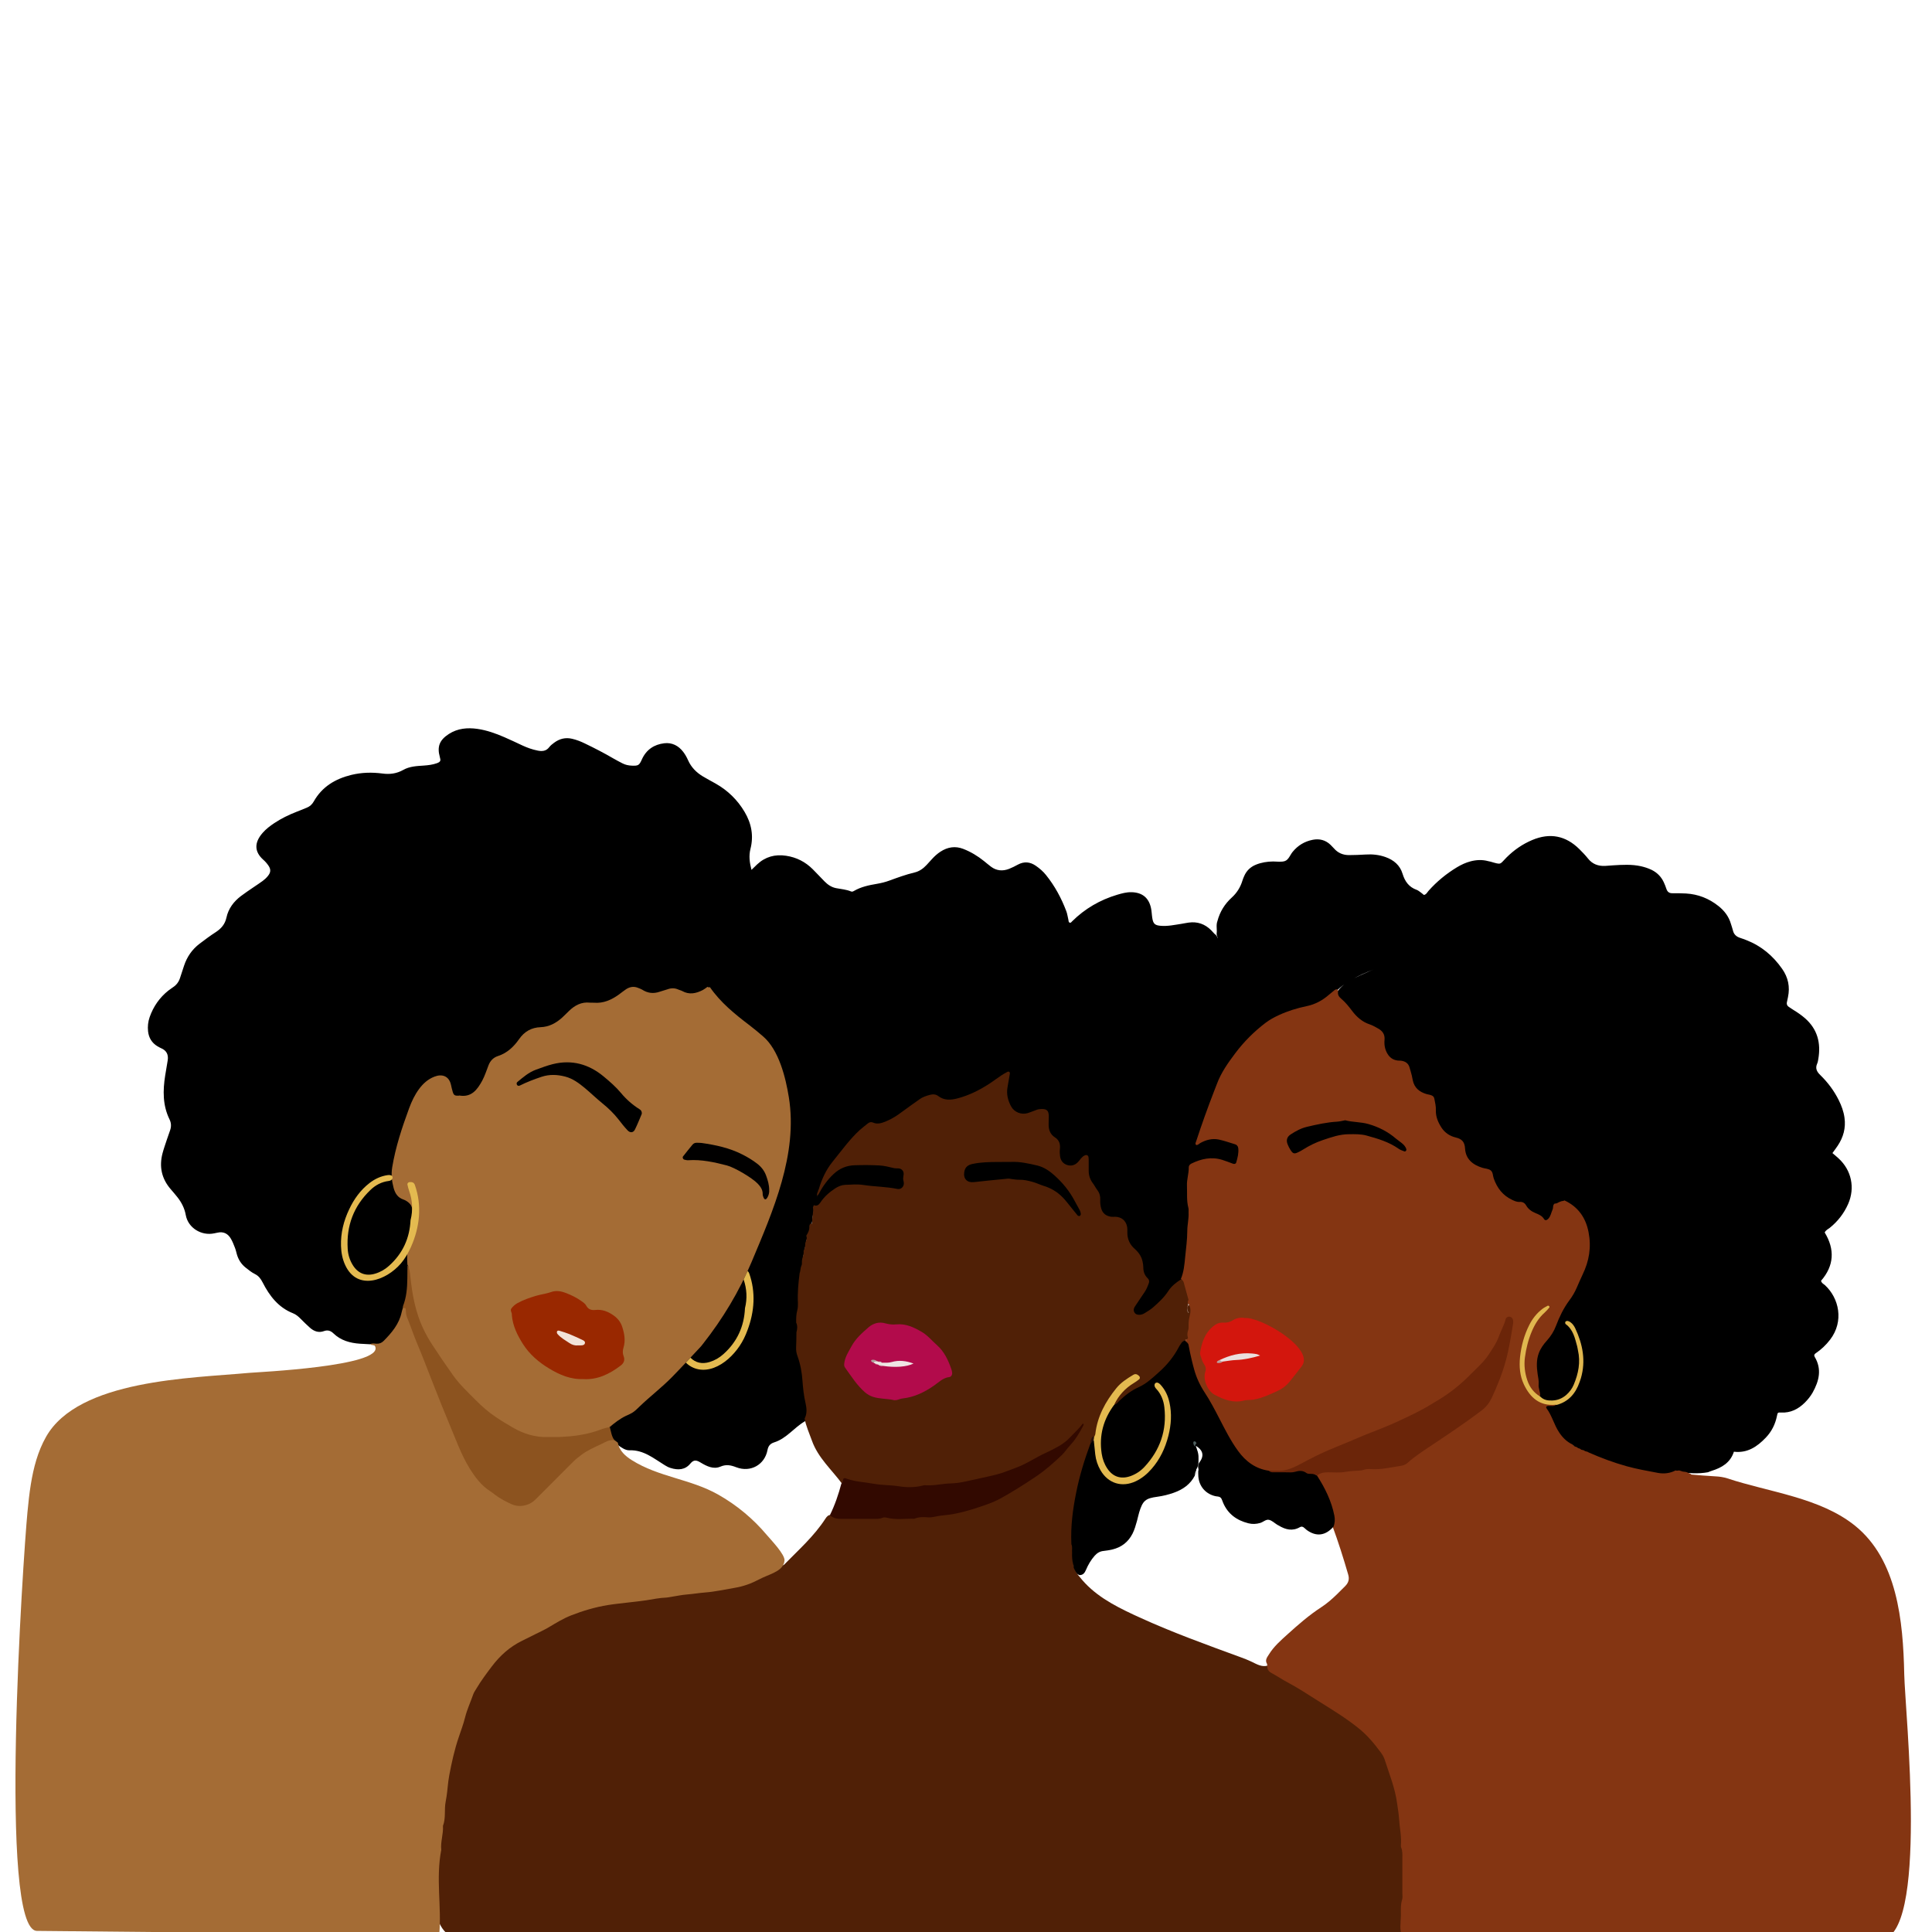 <?xml version="1.0" encoding="UTF-8"?><svg id="a" xmlns="http://www.w3.org/2000/svg" viewBox="0 0 300 300"><defs><style>.b{fill:#501f14;}.c{fill:#bc9e9b;}.d{fill:#8c531f;}.e{fill:#dcdddd;}.f{fill:#b20b4b;}.g{fill:#4f5f5f;}.h{fill:#8f6e62;}.i{fill:#843512;}.j{fill:#dacecc;}.k{fill:#e4ba50;}.l{fill:#6b2509;}.m{fill:#320900;}.n{fill:#f2e3d9;}.o{fill:#010000;}.p{fill:#e0b74f;}.q{fill:#efe5e4;}.r{fill:#b0a19e;}.s{fill:#ebdfde;}.t{fill:#502006;}.u{fill:#d3160d;}.v{fill:#281109;}.w{fill:#a46c35;}.x{fill:#27382f;}.y{fill:#992800;}</style></defs><path d="M57.49,208.74c-.54-.03-1.08-.05-1.62-.09-1.53-.11-2.95-.5-4.09-1.6-.43-.42-.9-.57-1.47-.36-.84,.31-1.56,.03-2.18-.52-.5-.44-.97-.91-1.44-1.38-.35-.36-.72-.68-1.2-.87-2.27-.9-3.64-2.7-4.7-4.77-.3-.58-.61-1.02-1.21-1.32-.51-.25-.97-.63-1.43-.99-.67-.53-1.12-1.22-1.36-2.04-.1-.36-.18-.73-.32-1.08-.18-.46-.36-.93-.61-1.36-.46-.8-1.15-1.17-2.1-.95-.16,.04-.33,.06-.49,.1-1.99,.43-4.06-.84-4.42-2.82-.19-1.07-.65-1.96-1.3-2.79-.33-.42-.69-.83-1.04-1.24-1.42-1.64-1.82-3.51-1.27-5.59,.19-.72,.45-1.43,.68-2.14,.16-.47,.32-.94,.49-1.41,.2-.58,.19-1.13-.08-1.69-1.08-2.19-1.05-4.5-.68-6.83,.12-.78,.26-1.56,.39-2.34,.14-.89-.17-1.54-1.03-1.9-.19-.08-.37-.19-.55-.29-.88-.53-1.36-1.32-1.47-2.33-.08-.76,0-1.49,.25-2.21,.58-1.65,1.54-3.03,2.91-4.12,.23-.18,.47-.35,.71-.51,.55-.35,.91-.85,1.1-1.46,.2-.63,.41-1.26,.62-1.89,.46-1.38,1.25-2.53,2.41-3.41,.83-.63,1.66-1.25,2.53-1.81,.84-.55,1.42-1.23,1.64-2.24,.3-1.4,1.12-2.49,2.25-3.35,.63-.48,1.29-.91,1.94-1.36,.48-.33,.97-.64,1.44-.99,.3-.22,.58-.48,.81-.77,.45-.55,.48-1.02,.09-1.6-.23-.34-.51-.66-.82-.93-1.37-1.23-1.42-2.63-.1-4.15,.52-.6,1.15-1.08,1.81-1.52,1.08-.72,2.23-1.28,3.43-1.75,.54-.21,1.08-.43,1.62-.65,.48-.19,.83-.51,1.09-.97,1.29-2.29,3.34-3.51,5.82-4.12,1.6-.39,3.22-.43,4.83-.22,1.16,.16,2.22,.02,3.25-.56,.97-.55,2.07-.6,3.14-.67,.71-.05,1.41-.13,2.08-.37,.64-.23,.59-.46,.46-.94-.46-1.65-.05-2.66,1.4-3.6,1.37-.88,2.88-1.01,4.44-.79,1.45,.21,2.82,.7,4.16,1.28,.95,.41,1.89,.86,2.83,1.3,.76,.35,1.54,.63,2.36,.79,.68,.14,1.32,.1,1.8-.54,.2-.26,.47-.47,.74-.67,.84-.63,1.77-.87,2.82-.62,.69,.16,1.35,.42,1.98,.73,1.5,.72,2.97,1.48,4.41,2.32,.47,.27,.94,.52,1.43,.77,.45,.23,.94,.33,1.44,.35,1.01,.04,1.15-.05,1.57-.99,.68-1.5,1.9-2.31,3.48-2.49,1.19-.14,2.2,.38,2.93,1.34,.3,.39,.55,.84,.75,1.29,.49,1.11,1.3,1.92,2.32,2.53,.64,.38,1.3,.73,1.96,1.1,1.89,1.07,3.39,2.53,4.5,4.4,1.07,1.8,1.43,3.7,.91,5.75-.27,1.07-.14,2.11,.16,3.25,.35-.34,.61-.6,.88-.85,1.27-1.19,2.78-1.6,4.49-1.34,1.62,.24,3,.95,4.15,2.1,.62,.62,1.21,1.26,1.82,1.88,.5,.51,1.08,.91,1.8,1.05,.77,.15,1.57,.2,2.31,.51,.18,.08,.33,0,.47-.08,1.1-.64,2.31-.89,3.55-1.1,.65-.11,1.31-.27,1.93-.5,1.29-.47,2.57-.94,3.91-1.26,.74-.17,1.36-.61,1.88-1.17,.28-.3,.56-.62,.84-.92,.39-.43,.82-.82,1.31-1.14,1.12-.73,2.3-.92,3.56-.43,1.17,.46,2.23,1.1,3.21,1.89,.36,.29,.7,.58,1.07,.86,.88,.66,1.84,.73,2.83,.34,.46-.18,.91-.41,1.35-.65,.98-.53,1.91-.44,2.81,.19,.59,.41,1.12,.87,1.56,1.42,1.37,1.7,2.39,3.59,3.16,5.63,.16,.42,.21,.89,.32,1.33,.04,.15,0,.35,.18,.43,.2,.09,.29-.09,.4-.2,1.99-1.97,4.34-3.33,7.02-4.13,.72-.21,1.44-.41,2.2-.39,1.64,.04,2.66,.83,3.02,2.43,.12,.52,.12,1.07,.21,1.6,.14,.88,.41,1.12,1.32,1.19,1.09,.09,2.15-.15,3.22-.31,.37-.06,.73-.14,1.1-.19,1.37-.19,2.54,.22,3.51,1.2,.18,.18,.34,.37,.51,.55,.19,.12,.32,.29,.42,.48,.02,.06,.04,.1,.04,.1,0,.13,.07,.13,.04,.04-.06-.23-.2-.43-.17-.68,.09-.64-.12-1.29,.12-1.92,.38-1.45,1.13-2.66,2.24-3.67,.78-.71,1.33-1.59,1.64-2.61,.07-.24,.17-.47,.27-.7,.36-.84,.97-1.43,1.82-1.78,.86-.35,1.76-.49,2.68-.5,.62,0,1.29,.12,1.84-.07,.57-.21,.79-.93,1.18-1.41,.82-1.01,1.86-1.64,3.14-1.89,1.05-.2,1.98,.04,2.76,.79,.18,.17,.35,.35,.52,.54,.61,.71,1.39,1.04,2.31,1.05,.87,0,1.75-.04,2.62-.09,1.05-.07,2.08,.04,3.07,.39,1.29,.46,2.26,1.27,2.66,2.6,.36,1.19,.99,2.07,2.2,2.5,.23,.08,.42,.26,.63,.4,.17,.12,.32,.26,.48,.39,.38-.07,.51-.4,.72-.64,1.28-1.44,2.75-2.65,4.4-3.65,.68-.41,1.39-.74,2.16-.94,.91-.23,1.8-.27,2.71-.02,.12,.03,.25,.05,.37,.08,1.75,.51,1.38,.44,2.46-.64,1.16-1.16,2.48-2.08,4-2.72,2.75-1.16,5.2-.69,7.32,1.41,.47,.47,.94,.95,1.35,1.47,.68,.86,1.57,1.18,2.63,1.14,.42-.02,.83-.07,1.24-.09,1.45-.09,2.91-.18,4.35,.14,.57,.13,1.12,.31,1.65,.56,.85,.42,1.49,1.06,1.89,1.92,.16,.34,.29,.69,.41,1.04,.15,.45,.43,.68,.92,.67,.71,0,1.42,0,2.12,.04,1.88,.11,3.56,.77,5.03,1.94,.94,.74,1.63,1.65,1.96,2.82,.09,.32,.22,.63,.29,.95,.14,.64,.54,1,1.15,1.19,.32,.1,.63,.22,.94,.34,2.32,.9,4.14,2.43,5.56,4.46,.94,1.34,1.24,2.79,.91,4.38-.06,.28-.13,.57-.18,.85-.04,.26,.04,.49,.27,.65,.28,.19,.55,.38,.83,.55,.6,.37,1.18,.77,1.72,1.24,1.94,1.7,2.49,3.85,2.07,6.32-.04,.25-.08,.5-.18,.73-.33,.73-.05,1.26,.48,1.77,1.17,1.14,2.14,2.43,2.87,3.9,.43,.86,.76,1.76,.89,2.71,.23,1.6-.17,3.05-1.06,4.38-.25,.38-.53,.74-.81,1.13,.34,.29,.66,.55,.96,.83,2,1.84,2.58,4.57,1.48,7.07-.65,1.47-1.61,2.71-2.87,3.72-.25,.2-.59,.32-.77,.71,1.59,2.61,1.47,5.16-.57,7.5,.1,.38,.39,.49,.6,.67,2.21,2.03,2.99,5.63,.81,8.47-.64,.84-1.39,1.54-2.26,2.13-.19,.13-.27,.3-.14,.53,1.15,1.92,.69,3.75-.31,5.55-.33,.58-.75,1.1-1.22,1.57-1.02,1.01-2.2,1.61-3.68,1.54-.52-.03-.54,0-.64,.51-.26,1.3-.83,2.44-1.74,3.39-1.34,1.4-2.85,2.43-4.95,2.18-.55,1.71-1.88,2.48-3.45,2.97-.2,.06-.39,.15-.58,.22-1.53,.28-3.05,.14-4.58,0-.12,.05-.25,.09-.37,.13-.76,.39-1.58,.56-2.41,.42-3.76-.63-7.47-1.48-10.94-3.15-.27-.18-.52-.4-.83-.54-.13-.05-.27-.1-.4-.15-.08-.03-.17-.07-.24-.11-.11-.06-.23-.12-.35-.18-.08-.03-.16-.07-.23-.12-.12-.06-.24-.11-.37-.17-.09-.04-.18-.08-.27-.12-.15-.06-.3-.12-.44-.19-1.13-.62-1.88-1.59-2.41-2.72-.37-.78-.71-1.57-1.13-2.32-.54-.97-.43-1.16,.69-1.33,.29-.04,.57-.08,.83-.21,2.99-1.18,3.75-3.76,3.81-6.55,.04-1.93-.46-3.86-1.63-5.5,1.82,3.02,2.12,6.16,.69,9.41-.77,1.75-2.4,2.66-4.22,2.46-.55-.06-1.07-.19-1.37-.73-.48-1.86-.67-3.75-.59-5.67,.04-1.12,.59-2.07,1.3-2.91,.81-.97,1.45-2.02,1.89-3.2,.48-1.29,1.29-2.41,1.98-3.59,1.41-2.4,2.66-4.87,2.97-7.72,.29-2.57-1.19-6.05-3.58-6.99-.26-.12-.53-.13-.81-.09-.1,.03-.2,.07-.28,.12-.04,.04-.08,.07-.12,.11-.07,.09-.13,.18-.19,.28-.2,.64-.32,1.3-.7,1.86-.38,.56-.82,.8-1.44,.28-.91-.77-2.15-1.1-2.89-2.12-.14-.2-.42-.25-.67-.3-2.16-.44-3.52-1.8-4.19-3.84-.28-.84-.74-1.3-1.6-1.53-1.67-.46-2.74-1.53-2.93-3.32-.08-.72-.49-1.1-1.14-1.32-2.24-.77-3.28-2.43-3.37-4.73-.04-1.09-.32-1.9-1.55-2.21-1.25-.32-1.92-1.3-2.1-2.54-.22-1.45-.75-2.4-2.41-2.67-1.29-.2-1.91-1.4-1.87-2.63,.04-1.53-.7-2.32-2-2.77-2.32-.8-3.38-2.99-4.99-4.56-.21-.21-.23-.53-.16-.83,1.21-1.73,3.15-2.35,4.93-3.19,.56-.26,1.14-.49,1.71-.72-2.45,1.01-4.96,1.91-6.86,3.89-1.22,1.17-2.56,2.17-4.26,2.47-5.3,.94-8.93,4.18-11.88,8.42-2.56,3.68-3.48,8.05-5.05,12.22,1.79-.96,3.47-.48,5.15,.09,1.33,.45,1.75,2.52,.73,3.5-.5,.49-1.03,.17-1.51-.02-1.5-.57-2.99-.64-4.51-.08-.7,.26-1.07,.66-1.2,1.42-.22,1.28-.35,2.58-.18,3.85,.48,3.68-.16,7.29-.53,10.92-.07,.67-.22,1.31-.57,1.9-1.48,1.22-2.5,2.88-3.93,4.16-.65,.58-1.31,1.16-2.17,1.42-.5,.15-1.01,.14-1.38-.29-.38-.44-.29-.93-.04-1.4,.47-.84,1.05-1.59,1.56-2.41,.4-.65,.32-1.23,.12-1.99-.55-1.98-1.27-3.81-2.63-5.38-.38-.44-.32-1.1-.37-1.68-.11-1.34-.51-1.75-1.81-1.94-1.62-.24-2.26-.87-2.39-2.5-.06-.76-.13-1.51-.61-2.12-.89-1.13-1.31-2.39-1.18-3.83,.03-.28,.07-.65-.23-.79-.32-.15-.51,.18-.7,.39-.64,.73-1.42,1.03-2.34,.65-.95-.38-1.22-1.2-1.2-2.13,.03-.92-.19-1.69-.92-2.33-.66-.58-.82-1.41-.85-2.27-.06-1.93-.3-2.08-2.17-1.42-2.05,.72-3.41,.04-4.03-2.03-.23-.77-.33-1.54-.15-2.33,.11-.48,.18-.97,.21-1.56-.55,.02-.84,.4-1.19,.63-1.93,1.32-3.89,2.56-6.18,3.17-1.12,.3-2.21,.4-3.27-.18-.93-.51-1.78-.2-2.6,.25-.98,.55-1.85,1.27-2.76,1.92-1.49,1.07-2.98,2.13-4.99,1.91-.57-.06-1.01,.36-1.39,.75-2.65,2.7-5.25,5.45-6.58,9.12-.1,.21-.2,.43-.27,.65-.03,.11-.07,.22-.1,.33-.17,.54-.27,1.09-.47,1.62-.05,.16-.1,.33-.12,.5-.05,.52-.24,1.02-.26,1.55-.02,.24-.05,.47-.11,.71-.2,.67-.15,1.41-.56,2.02-.07,.15-.13,.31-.19,.46-.08,.2-.14,.4-.16,.61-.02,.21-.05,.42-.11,.62-.04,.15-.08,.3-.12,.46-.04,.26-.06,.53-.13,.78-.04,.16-.08,.31-.11,.47-.03,.23-.03,.45-.05,.68-.01,.18-.05,.36-.09,.54-.14,.45-.08,.9-.08,1.36-.28,2.47-.21,4.97-.48,7.44-.04,.52-.03,1.03,0,1.55-.06,1.71,.1,3.38,.55,5.05,.57,2.12,.5,4.36,.91,6.53,.12,.61,.05,1.24-.21,1.84-.07,.15-.12,.34-.26,.42-1.67,.97-2.85,2.67-4.76,3.27-.63,.2-.93,.56-1.05,1.22-.44,2.27-2.64,3.49-4.83,2.65-.85-.33-1.57-.49-2.48-.1-1.08,.46-2.13-.07-3.06-.63-.61-.37-1.06-.51-1.6,.15-.81,1-1.91,1.05-3.07,.69-.32-.1-.62-.25-.9-.43-1.72-1.05-3.28-2.4-5.5-2.32-.63,.02-1.24-.43-1.79-.82-.25-.18-.48-.36-.69-.59-.48-.54-.68-1.19-.76-1.89,0-.12,.02-.23,.05-.34,.06-.16,.15-.31,.25-.44,.39-.42,.87-.69,1.36-.97,.56-.28,1.12-.54,1.65-.87,2.05-1.3,3.91-3.43,5.64-5.12,1.92-1.87,3.75-3.82,5.46-5.88,4.05-4.9,7.01-10.62,9.27-16.54s4.19-12.32,4.28-18.8c.05-3.42-1.48-6.64-2.7-9.74-.62-1.58-2-2.54-3.28-3.51-2.33-1.76-4.53-3.64-6.38-5.9-.11-.02-.23-.03-.34-.02-1.44,.76-2.89,.99-4.42,.22-.66-.33-1.39-.19-2.07,.06-1.35,.49-2.66,.57-3.96-.2-.75-.45-1.55-.32-2.22,.23-1.79,1.46-3.8,2.15-6.13,1.96-1.09-.09-1.89,.61-2.59,1.33-1.34,1.4-2.85,2.37-4.86,2.49-1.04,.06-1.86,.64-2.51,1.47-.99,1.25-2.08,2.38-3.62,2.96-.91,.34-1.24,1.18-1.56,2-.47,1.2-.9,2.41-1.93,3.3-.7,.61-1.45,.89-2.38,.86-.88-.03-1.35-.4-1.62-1.23-.72-2.2-1.83-2.47-3.63-.94-.91,.77-1.54,1.75-1.99,2.83-1.4,3.39-2.59,6.86-3.08,10.51-.24,1.83,0,3.59,1.97,4.55,.81,.4,1.16,1.14,1.16,2.06,0,.75-.01,1.49-.18,2.23-.45,2-.68,4.01-.55,6.07,.02,2.19,.04,4.39-.73,6.49-.3,1.61-1,3.02-2.04,4.29-.88,1.08-1.81,1.93-3.34,1.39Z"/><path class="t" d="M216.95,300.94c-1.36,.94-6.8,.02-8.53,.02-24.38,.07-48.77,.15-73.15,.22-19.54,.06-39.07,.32-58.61,.59-2.28,.03-4.7,.03-6.67-1.11-4.11-2.38-2.21-11.35-1.73-15.23,.33-2.64,.51-5.29,.86-7.93,.67-5.03,2.07-9.88,4.12-14.47,1.75-3.91,4.44-7.21,8.58-9.02,1.37-.6,2.69-1.31,3.97-2.09,3.61-2.19,7.62-2.96,11.74-3.45,1.72-.21,3.44-.42,5.15-.65,3.31-.43,6.62-.9,9.93-1.37,2.12-.3,4.14-.88,6-1.96,1.01-.59,2.09-1.01,3.14-1.52,2.24-2.29,4.66-4.43,6.42-7.15,.2-.31,.44-.61,.88-.58,2.43,.51,4.89,.29,7.33,.19,.88-.03,1.73,.04,2.6,.07,9.63,.28,18.05-2.71,25.14-9.28,1.17-1.08,2.1-2.38,2.92-3.45-1.02,1.14-2.52,2.08-4.12,2.97-4.33,2.44-8.9,4.05-13.81,4.76-5.71,.82-11.41,.91-17.07-.38-.52-.12-.88,.06-1.27,.29-1.62-2.2-3.75-4.04-4.7-6.72-.4-1.13-.91-2.22-1.13-3.41,.41-.78,.32-1.63,.14-2.42-.26-1.13-.39-2.27-.47-3.43-.09-1.32-.33-2.62-.78-3.87-.16-.44-.23-.86-.21-1.33,.04-.78,.04-1.57,.05-2.35,.14-.51,.19-1.01-.04-1.51-.01-.66,0-1.31,.18-1.95,.09-.35,.1-.74,.09-1.1-.08-1.56,.07-3.11,.27-4.66,.16-.36,.09-.78,.29-1.14,.09-.22,.05-.46,.06-.69,.03-.54,.34-1.02,.26-1.58,.17-.38,.27-.78,.26-1.2,.09-.38,.36-.74,.15-1.16,.29-.45,.52-.91,.48-1.47-.01-.14,.1-.3,.16-.45,.37,.21,.19-.18,.29-.27-.05-.75,.25-1.48,.11-2.23,.04-.1,.09-.2,.13-.31,.1-.08,.21-.15,.32-.22,.43-.11,.69-.45,.94-.78,1.73-2.37,4.12-2.88,6.86-2.47,1.44,.22,2.89,.31,4.33,.47,.6,.07,1.13,0,1.11-.77-.01-.66,.23-1.41-.82-1.66-2.22-.52-4.45-.56-6.69-.38-1.46,.11-2.5,1.03-3.38,2.14-.49,.62-.9,1.29-1.36,1.94-.09,.1-.19,.19-.3,.26-.06,.03-.12,.05-.18,.08-.21,0-.39-.04-.31-.33,0-.08,.01-.16,.04-.24,.13-.15,.08-.37,.21-.51,.46-1.57,1.13-3.04,2.16-4.31,1.36-1.67,2.61-3.44,4.21-4.91,.4-.36,.84-.68,1.25-1.02,.25-.2,.51-.27,.81-.14,.72,.33,1.39,.06,2.04-.2,.89-.36,1.69-.88,2.46-1.46,.9-.67,1.82-1.31,2.73-1.96,.48-.35,1.04-.53,1.6-.68,.45-.12,.91-.12,1.31,.19,.92,.7,1.92,.63,2.97,.36,1.83-.48,3.49-1.32,5.06-2.35,.59-.39,1.15-.82,1.74-1.21,.31-.21,.63-.39,.96-.56,.22-.12,.42,.03,.38,.28-.11,.69-.23,1.39-.36,2.08-.2,1.07,.05,2.07,.55,3,.49,.9,1.57,1.33,2.56,1.05,.36-.1,.7-.26,1.05-.38,.23-.08,.47-.2,.71-.23,1.18-.15,1.59,.14,1.53,1.3-.02,.37-.01,.75-.02,1.12,0,.8,.27,1.49,.95,1.93,.69,.44,.89,1.04,.8,1.81-.04,.37-.03,.75,.02,1.12,.09,.67,.44,1.16,1.1,1.38,.66,.21,1.25,.02,1.7-.47,.34-.36,.57-.82,1.06-1.03,.26-.11,.52,0,.56,.28,.03,.2,.03,.41,.03,.62,0,.5,0,1,0,1.5,0,.73,.22,1.38,.67,1.97,.25,.33,.43,.71,.68,1.04,.35,.46,.47,.96,.44,1.52-.02,.46,.03,.9,.16,1.35,.24,.78,.78,1.14,1.54,1.26,.2,.03,.42,0,.62,0,.96,.02,1.65,.57,1.84,1.49,.06,.28,.06,.58,.05,.87-.02,1.07,.36,1.95,1.16,2.64,.61,.54,1.05,1.18,1.21,1.98,.06,.28,.11,.57,.11,.86,0,.66,.19,1.23,.66,1.69,.28,.27,.3,.54,.16,.89-.17,.43-.33,.85-.59,1.23-.47,.69-.92,1.38-1.39,2.07-.14,.21-.29,.4-.32,.66-.04,.4,.21,.75,.6,.82,.39,.07,.75-.02,1.07-.22,.46-.29,.93-.56,1.33-.91,.87-.77,1.73-1.56,2.37-2.55,.48-.75,1.17-1.28,1.9-1.76,.49-.08,.67,.27,.77,.61,.26,.85,.63,1.68,.62,2.59-.21,.59-.46,1.19-.27,1.84,.03,.16,.28,0,.12,.04-.05,.01-.07,0-.08-.04-.11-.38-.16-.76,.07-1.13,.8,.33,.58,1.03,.5,1.59-.17,1.23-.2,2.47-.37,3.7-.07,.16-.16,.31-.38,.25-.04,.03-.09,.06-.13,.09-.08,.06-.17,.12-.26,.18-.12,.11-.22,.24-.3,.37-1.75,3.19-4.2,5.65-7.47,7.28-.74,.37-1.37,.94-1.99,1.49-.32,.29-.58,.74-1.15,.58-.27-.84,.4-1.28,.82-1.81,.71-.89,1.65-1.56,2.47-2.37-1.22,.23-2.09,1-2.84,1.89-1.59,1.91-2.7,4.07-3.11,6.54-.05,.29-.08,.58-.35,.76-.6,.25-.27,.87-.5,1.27-1.29,3.83-2.33,7.72-2.74,11.76-.12,1.21-.07,2.41-.1,3.61-.02,.4-.01,.8-.02,1.21,.01,.62-.07,1.25,.08,1.87,.07,.28,.13,.56,.24,.83,.08,.2,.17,.4,.28,.6,.11,.19,.24,.38,.4,.54,2.2,2.8,5.2,4.39,8.35,5.87,.33,.15,.65,.3,.98,.45,5.12,2.34,10.4,4.24,15.67,6.17,.58,.21,1.17,.44,1.73,.71,.8,.38,1.57,.87,2.52,.59,.38,.79,1.06,1.24,1.81,1.65,3.75,2.08,7.33,4.44,10.93,6.76,4.33,2.79,6.47,6.93,7.37,11.81,.95,5.17,1.27,10.4,1.03,15.65-.09,2.02,.48,5.33-1.11,6.43Z"/><path class="i" d="M291.97,301.22c-23.46,.26-46.91,.52-70.37,.78-.99,.01-2.02,.01-2.9-.44-.47-.24-.76-.55-.95-.9-.48-.91-.24-2.12-.22-3.21,.01-.83-.07-1.65,.19-2.47,.1-.3,.04-.66,.04-.99,0-1.83,0-3.65,0-5.48,0-.54,.04-1.08-.18-1.6-.05-.11-.06-.25-.05-.37,.12-1.38-.2-2.72-.28-4.08-.05-.82-.2-1.64-.31-2.45-.31-2.36-1.22-4.55-1.93-6.79-.13-.4-.34-.75-.59-1.09-1.04-1.4-2.13-2.72-3.52-3.82-1.95-1.56-4.07-2.85-6.18-4.17-1.58-.99-3.13-2.03-4.78-2.9-.84-.44-1.63-.99-2.47-1.44-.51-.27-.74-.63-.69-1.2,0-.08-.03-.16-.04-.24-.36-.59,.03-1.03,.31-1.48,.75-1.22,1.83-2.16,2.87-3.1,1.66-1.5,3.35-2.98,5.24-4.21,.87-.56,1.64-1.24,2.38-1.95,.46-.44,.9-.89,1.35-1.34,.52-.53,.67-1.08,.45-1.81-.74-2.55-1.54-5.08-2.46-7.57,.18-1.93-.46-3.65-1.29-5.34-.42-.85-1.01-1.61-1.2-2.57,.49-.92,1.38-.77,2.19-.8,3.16-.11,6.29-.47,9.43-.76,1.23-.12,2.26-.6,3.27-1.37,3.27-2.5,6.85-4.56,10.13-7.05,1-.75,1.73-1.66,2.23-2.78,1.46-3.28,2.51-6.68,2.86-10.28,.02-.25,.1-.49,.04-.74-.02-.09-.07-.15-.15-.21-.38,0-.43,.33-.52,.58-2.26,6.36-7.14,10.25-12.78,13.37-4.3,2.38-8.99,3.92-13.47,5.89-1.87,.82-3.74,1.63-5.5,2.64-1.59,.91-3.26,1.19-5.04,1.07-2.24-.3-3.89-1.54-5.17-3.34-1.81-2.54-2.84-5.54-4.6-8.09-1.91-2.76-2.52-5.89-3.25-9.02l.02-.11c.07-.05,.13-.05,.19,.02,.07-.09,.22-.21,.2-.27-.15-.41-.11-.79,.03-1.2,.09-.26,.05-.57,.06-.86,0-.41,.05-.81,.15-1.22,.15-.63,.27-1.3-.11-1.91-.24-.22-.18-.47-.05-.71-.25-.9-.5-1.79-.74-2.69-.07-.25-.22-.43-.45-.54,.46-1.08,.56-2.25,.67-3.39,.13-1.36,.33-2.7,.33-4.08,0-.94,.25-1.88,.2-2.84-.02-.25,.04-.51-.03-.74-.3-1.14-.17-2.31-.22-3.46-.04-.96,.3-1.88,.28-2.84,0-.27,.18-.46,.41-.58,1.54-.75,3.12-1.1,4.81-.57,.55,.17,1.09,.39,1.64,.59,.24,.09,.45,.02,.51-.19,.21-.72,.4-1.44,.32-2.2-.04-.32-.19-.54-.51-.63-.83-.25-1.66-.55-2.51-.73-1.01-.21-1.98,.04-2.88,.54-.21,.12-.37,.34-.64,.31-.2-.21-.06-.4,0-.58,.85-2.6,1.77-5.17,2.76-7.72,.15-.39,.31-.77,.45-1.16,.65-1.77,1.73-3.29,2.85-4.78,1.35-1.8,2.93-3.38,4.72-4.74,.63-.48,1.32-.85,2.03-1.18,1.4-.65,2.86-1.1,4.36-1.41,1.34-.28,2.48-.91,3.49-1.8,.28-.24,.57-.47,.86-.71,.31-.19,.51-.16,.51,.26-.08,.46,.13,.8,.47,1.08,.67,.56,1.2,1.23,1.73,1.93,.7,.93,1.57,1.7,2.73,2.08,.43,.14,.83,.38,1.23,.6,.72,.38,1.14,.93,1.06,1.8-.07,.75,.05,1.48,.45,2.15,.37,.62,.88,.97,1.59,1.06,.21,.03,.42,0,.62,.04,.57,.1,1.01,.38,1.2,.96,.14,.43,.25,.87,.37,1.31,.06,.24,.1,.48,.15,.73,.24,1.2,1.03,1.84,2.15,2.17,.24,.07,.49,.09,.72,.18,.24,.09,.43,.23,.48,.52,.12,.61,.27,1.21,.24,1.84-.03,.99,.36,1.87,.88,2.68,.52,.79,1.3,1.31,2.21,1.52,.94,.22,1.38,.68,1.44,1.69,.09,1.67,1.21,2.56,2.71,3.02,.43,.13,.95,.13,1.29,.41,.35,.29,.31,.83,.46,1.25,.52,1.47,1.39,2.62,2.83,3.3,.38,.18,.75,.36,1.18,.33,.45-.03,.78,.14,1.02,.55,.32,.56,.83,.93,1.41,1.17,.53,.22,1.06,.42,1.38,.96,.14,.24,.42,.18,.63-.04,.4-.41,.46-.96,.68-1.45,.14-.3,0-.68,.31-.92,.12-.01,.24-.02,.36-.06,.11-.06,.22-.12,.33-.17,.13-.06,.26-.1,.39-.15,.16-.03,.32-.03,.46-.12,2.12,.98,3.31,2.69,3.74,4.93,.45,2.33,.11,4.46-.94,6.62-.32,.67-.61,1.36-.91,2.04-.3,.69-.68,1.33-1.13,1.93-.9,1.21-1.54,2.54-2.07,3.94-.32,.86-.81,1.63-1.43,2.32-.53,.59-.99,1.22-1.26,1.98-.38,1.05-.32,2.13-.17,3.19,.08,.53,.21,1.06,.16,1.6-.07,.64,.3,1.21,.23,1.84-1.38-.26-1.99-1.32-2.31-2.47-1.15-4.16,.07-7.74,3-11.12-3.14,3.19-4.21,6.78-3.21,10.83,.51,2.07,1.88,3.61,4.29,3.73,.29,.01,.58,.05,.78,.31-.37,.38-.85,.21-1.29,.24-.28,.02-.41,.18-.26,.38,.85,1.13,1.16,2.54,1.94,3.71,.53,.81,1.18,1.47,2.07,1.89,.09,.08,.18,.16,.28,.23h-.02c.13,.16,.37,.12,.51,.25h-.01c.13,.16,.37,.12,.52,.25h-.02c.14,.17,.39,.1,.56,.21,.19,.2,.5,.12,.69,.3,1.93,.85,3.9,1.59,5.93,2.15,1.58,.44,3.21,.72,4.83,1.03,.95,.18,1.89,.07,2.77-.39,.19,.13,.39-.02,.58,.02,.1,.02,.2,.05,.29,.09,.28,.14,.61,.07,.89,.19,.22,.14,.5,.16,.69,.35,1.24,.1,2.48,.22,3.73,.28,.63,.03,1.25,.12,1.84,.31,6.47,2.15,14.42,2.97,19.86,7.38,6.5,5.27,7.44,14.68,7.61,23.04,.12,5.82,3.89,41.14-3.78,41.23Z"/><path class="w" d="M121.81,242.35c-.01,.17-.05,.34-.11,.48-.49,1.27-2.42,1.67-3.83,2.42-1.19,.63-2.42,1.08-3.74,1.3-1.55,.26-3.08,.61-4.64,.73-.95,.07-1.89,.24-2.83,.31-.86,.07-1.71,.26-2.56,.39-.2,.03-.41,.08-.61,.09-1.08,.04-2.13,.26-3.19,.43-.9,.14-1.8,.22-2.7,.33-1.06,.13-2.13,.23-3.19,.4-1.97,.32-3.87,.88-5.73,1.61-1.24,.49-2.36,1.18-3.5,1.86-.68,.4-1.4,.73-2.1,1.08-.67,.34-1.34,.67-2.01,1-1.9,.93-3.42,2.29-4.69,3.97-.85,1.12-1.69,2.25-2.41,3.46-.17,.29-.37,.56-.48,.87-.42,1.21-.97,2.37-1.28,3.63-.26,1.04-.65,2.06-.99,3.08-.65,1.92-1.09,3.9-1.46,5.89-.11,.58-.18,1.17-.24,1.76-.03,.25-.06,.51-.08,.76-.06,.51-.13,1.02-.23,1.52-.26,1.27,.05,2.59-.43,3.81,.09,1.25-.4,2.46-.26,3.71-.87,4.45,.07,8.86-.31,13.1-9.86,1.06-20.41-.1-30.33-.2-10.71-.1-21.43-.2-32.14-.31-6.07-.06-2.14-58.09-1.48-64.98,.14-1.46,.29-2.93,.53-4.38,.42-2.58,1.08-5.1,2.36-7.36,5.04-8.91,22.6-9.1,31.52-9.93,1.29-.12,20.89-1.01,19.59-4.09-.17-.4-.58-.1-.76-.37,.31-.18,.65-.09,.97-.07,.45,.02,.8-.13,1.11-.44,1.26-1.28,2.41-2.63,2.79-4.46,.04-.2,.11-.4,.17-.6,.44-.61,.6-.17,.72,.21,1.37,4.55,3.29,8.88,5.07,13.27,1.53,3.77,2.85,7.63,4.87,11.19,1.36,2.4,3.45,3.91,5.78,5.14,1.75,.92,2.87,.68,4.28-.71,1.75-1.72,3.49-3.45,5.2-5.2,1.61-1.65,3.6-2.65,5.69-3.49,.43-.17,.87-.3,1.28,.07,.17,.13,.33,.25,.5,.38,.25,1.29,1.17,2.09,2.19,2.73,4.19,2.64,9.09,2.9,13.42,5.35,2.84,1.61,5.4,3.73,7.5,6.23,.61,.73,2.87,3.04,2.78,4.02Z"/><path class="w" d="M63.26,196.41c-.14-2.09,.15-4.14,.6-6.17,.17-.74,.14-1.48,.16-2.23,.02-.71-.35-1.17-.91-1.52-.14-.09-.29-.17-.45-.22-.89-.29-1.31-.96-1.54-1.81-.28-1.05-.4-2.08-.22-3.19,.52-3.17,1.53-6.19,2.63-9.19,.39-1.06,.87-2.07,1.54-2.98,.63-.85,1.38-1.53,2.39-1.92,1.14-.45,2.26-.14,2.57,1.28,.08,.36,.16,.73,.27,1.09,.16,.51,.32,.61,.9,.59,.04,0,.08-.03,.12-.03,1.9,.33,2.8-.92,3.56-2.31,.41-.76,.67-1.61,.99-2.42,.28-.7,.76-1.18,1.48-1.41,1.41-.46,2.43-1.44,3.25-2.61,.83-1.2,1.94-1.81,3.34-1.86,1.33-.05,2.39-.63,3.34-1.48,.37-.33,.71-.7,1.07-1.04,.9-.87,1.93-1.43,3.24-1.29,.21,.02,.42,0,.62,.01,1.5,.13,2.76-.45,3.93-1.3,.37-.27,.72-.56,1.1-.81,.6-.38,1.23-.47,1.9-.17,.19,.08,.4,.14,.57,.25,.86,.56,1.77,.66,2.74,.32,.39-.14,.8-.23,1.19-.37,.57-.21,1.13-.22,1.7,.04,.19,.09,.4,.12,.58,.22,1.1,.62,2.17,.39,3.21-.15,.25-.13,.48-.32,.72-.49,.12,.05,.25,.12,.38,.04,1.65,2.39,3.87,4.19,6.15,5.92,.73,.55,1.42,1.14,2.12,1.74,2.45,2.11,3.5,6.39,3.99,9.44,1.43,8.82-2.45,17.64-5.79,25.59-1.94,4.61-4.45,8.77-7.53,12.69-.1,.13-.2,.27-.31,.39-1.51,1.61-2.99,3.23-4.53,4.8-1.6,1.63-3.44,3.02-5.08,4.61-.35,.34-.7,.69-1.12,.94-.3,.18-.62,.31-.93,.45-.92,.44-1.73,1.07-2.51,1.72-.73,.6-1.46,.8-2.37,1.03-3.71,.94-7.45,1.45-11.16,.09-2.16-.79-4.08-2.07-5.82-3.56-4.48-3.84-7.95-8.48-10.36-13.87-1.17-2.62-1.41-5.45-1.58-8.28-.01-.2,.03-.42-.12-.59Z"/><path class="d" d="M63.26,196.41c.37,.62,.41,1.33,.48,2.01,.29,2.68,.78,5.32,1.93,7.79,.44,.94,.95,1.85,1.52,2.71,1.02,1.56,2.07,3.1,3.15,4.62,1.01,1.43,2.29,2.62,3.52,3.86,.96,.98,1.99,1.87,3.13,2.64,.86,.58,1.75,1.11,2.64,1.63,1.67,.96,3.48,1.54,5.45,1.47,.71-.02,1.41,.02,2.12-.02,1.78-.08,3.53-.32,5.24-.85,.75-.23,1.46-.6,2.26-.64,.19,.69,.26,1.42,.72,2.02-.81-.16-1.47,.31-2.11,.61-1.04,.49-2.11,.95-3.04,1.66-.43,.33-.86,.65-1.24,1.03-1.91,1.91-3.82,3.82-5.72,5.73-.35,.36-.72,.67-1.2,.87-.89,.37-1.76,.42-2.65,.03-.91-.4-1.79-.87-2.59-1.47-.23-.18-.45-.36-.7-.52-1.44-.91-2.41-2.22-3.29-3.65-1.29-2.1-2.09-4.42-3.04-6.66-.87-2.06-1.69-4.14-2.51-6.22-.86-2.15-1.66-4.33-2.57-6.47-.57-1.34-1-2.72-1.57-4.06-.17-.4-.14-.81-.19-1.22-.04-.34-.27-.2-.46-.14,.01-.12,0-.26,.04-.37,.54-1.37,.65-2.81,.67-4.26,.01-.71,.02-1.41,.02-2.12Z"/><path class="p" d="M241.76,218.15c-.08,0-.17-.03-.25-.02-2.42,.21-3.9-1.1-4.87-3.13-.64-1.34-.76-2.81-.61-4.26,.18-1.74,.64-3.42,1.43-4.99,.49-.98,1.15-1.82,2.02-2.49,.26-.2,.56-.35,.85-.51,.05-.03,.17,.01,.22,.06,.04,.04,.07,.18,.04,.21-.24,.28-.48,.57-.76,.82-.92,.82-1.53,1.84-2,2.97-.53,1.27-.86,2.6-1.04,3.96-.16,1.2-.02,2.4,.37,3.56,.37,1.1,1.03,1.96,2.04,2.55,.51,.52,1.16,.62,1.84,.59,.81-.03,1.54-.32,2.16-.86,.51-.44,.91-.98,1.17-1.6,.72-1.72,1.08-3.49,.65-5.35-.05-.2-.06-.41-.12-.61-.35-1.28-.62-2.61-1.8-3.46-.06-.05-.08-.26-.03-.34,.05-.08,.22-.15,.32-.14,.16,.02,.32,.09,.45,.19,.35,.24,.59,.59,.77,.97,1.16,2.48,1.66,5.04,.87,7.74-.06,.2-.13,.39-.2,.59-.61,1.76-1.69,3.04-3.54,3.55Z"/><path class="b" d="M94.7,221.62c.07-.09,.14-.17,.22-.26-.01,.14-.09,.22-.22,.26Z"/><path class="x" d="M244.49,224.62c-.09-.08-.18-.16-.28-.23,.13,.03,.23,.1,.28,.23Z"/><path d="M185.55,229.1c-.7,1.38-1.87,2.19-3.28,2.69-.82,.29-1.66,.5-2.53,.62-1.89,.25-2.29,.61-2.85,2.43-.13,.44-.22,.89-.34,1.33-.19,.68-.38,1.36-.7,1.99-.67,1.3-1.72,2.11-3.13,2.44-.44,.1-.9,.19-1.35,.23-.58,.05-1.01,.32-1.39,.74-.58,.66-1.02,1.41-1.36,2.22-.19,.45-.45,.8-1,.79-.15-.07-.3-.12-.4-.26-.22-.26-.33-.57-.49-.86,0-.18-.01-.35-.08-.52-.17-.6-.2-1.22-.18-1.84-.04-.44,.09-.89-.11-1.32,0-.04,.01-.08,0-.12-.12-2.67,.22-5.29,.75-7.9,.52-2.61,1.3-5.14,2.22-7.63,.22-.12,.05-.79,.61-.43,.35,.81,.34,1.7,.53,2.55,.38,1.65,1.06,3.14,2.83,3.65,1.75,.5,3.25-.1,4.53-1.37,3-2.98,4.11-6.55,3.39-10.69-.15-.87-.55-1.65-1.27-2.41,2.2,4.3,1.21,8.11-1.27,11.76-.58,.85-1.38,1.44-2.24,1.95-1.98,1.19-4.04,.62-5.05-1.45-1.23-2.53-1.01-5.09,.12-7.59,.33-.74,.45-1.74,1.5-1.98,.36-.07,.55-.36,.78-.59,.91-.87,1.89-1.62,3.04-2.14,1.23-.55,2.19-1.49,3.18-2.37,1.25-1.11,2.28-2.4,3.06-3.89,.13-.26,.32-.48,.48-.73,.09-.08,.17-.17,.28-.22,.07,0,.15,.01,.22,.03,.19,.2,.46,.32,.51,.66,.13,.77,.31,1.54,.49,2.31,.11,.48,.24,.97,.37,1.44,.35,1.29,.9,2.47,1.64,3.6,.84,1.28,1.56,2.65,2.26,4.01,.9,1.74,1.77,3.48,2.92,5.06,1.19,1.64,2.71,2.78,4.77,3.08,1.37,.27,2.71,.11,4.06-.16,1.28-.26,2.43,.04,3.43,.91,1.25,1.93,2.25,3.96,2.7,6.23,.11,.58,.09,1.15-.14,1.71-1.25,1.42-2.68,1.59-4.16,.51-.13-.1-.25-.21-.38-.33-.2-.19-.43-.25-.68-.1-1.15,.66-2.23,.38-3.29-.26-.07-.04-.15-.08-.22-.12-.42-.26-.81-.65-1.27-.76-.47-.12-.9,.34-1.37,.48-.62,.18-1.24,.21-1.85,.05-1.79-.45-3.16-1.43-3.91-3.17-.07-.15-.13-.31-.18-.46-.1-.3-.29-.49-.62-.52-.21-.02-.41-.05-.61-.11-1.39-.4-2.31-1.52-2.44-2.97-.03-.29-.01-.58-.02-.87,.13-.28-.08-.57,0-.85,.03-.16,.06-.33,.16-.46,.8-1.05,.61-1.9-.48-2.59-.12,.12,.06,.19,.05,.29,.15,.41,.28,.83,.31,1.26,0,.7,.09,1.41-.31,2.04-.06,.06-.07,.13-.03,.21-.19,.22,0,.57-.25,.77Z"/><path class="m" d="M128.86,235.28c.78-1.57,1.34-3.23,1.79-4.92,.29-.18,.22-.51,.3-.73,.2-.19,.36-.08,.5-.03,1.38,.5,2.83,.54,4.25,.8,1.27,.23,2.55,.18,3.82,.38,1.2,.19,2.48,.22,3.71-.09,.12-.03,.25-.08,.36-.07,1.38,.12,2.72-.25,4.09-.28,.74-.02,1.49-.13,2.21-.29,1.65-.38,3.31-.69,4.96-1.12,1.01-.26,1.95-.68,2.93-1.03,1.61-.58,3.01-1.58,4.56-2.28,.53-.24,1.05-.51,1.56-.78,.82-.42,1.57-.92,2.21-1.6,.68-.72,1.42-1.38,2.02-2.18,0-.01,.06,.01,.09,.02,.09,.12,.03,.23-.03,.34-.58,1.1-1.22,2.16-2.09,3.08-.43,.45-.75,1-1.2,1.42-1.29,1.23-2.61,2.41-4.1,3.4-1.76,1.18-3.54,2.31-5.39,3.33-.65,.36-1.34,.66-2.04,.91-1.6,.57-3.21,1.11-4.88,1.45-.77,.16-1.55,.26-2.33,.33-.7,.06-1.36,.33-2.09,.27-.7-.06-1.41-.07-2.09,.22-1.41-.04-2.82,.2-4.22-.15-.25-.06-.5-.1-.73,0-.48,.21-.98,.16-1.47,.17-1.62,0-3.24,0-4.86,0-.67,0-1.32-.07-1.83-.58Z"/><path class="f" d="M138.69,217.38c-1.04-.21-2.14-.15-3.17-.49-.44-.15-.82-.37-1.18-.67-1.27-1.1-2.15-2.51-3.12-3.86-.16-.23-.15-.43-.12-.69,.12-.99,.67-1.78,1.12-2.62,.64-1.19,1.65-2.08,2.65-2.95,.72-.62,1.63-.89,2.57-.62,.58,.16,1.15,.23,1.72,.17,1.5-.15,2.76,.46,3.99,1.18,.91,.53,1.56,1.36,2.34,2.04,1.13,1,1.74,2.31,2.22,3.69,.07,.19,.12,.4,.14,.6,.03,.31-.15,.63-.44,.67-.98,.11-1.63,.8-2.36,1.31-1.49,1.04-3.07,1.81-4.89,2.01-.49,.05-.94,.38-1.48,.24Z"/><path d="M155.51,180.42c.5,0,1,.02,1.5,0,1.39-.06,2.72,.25,4.06,.56,1.04,.25,1.9,.85,2.67,1.54,1.28,1.14,2.35,2.46,3.15,3.99,.25,.48,.53,.94,.78,1.42,.09,.18,.14,.39,.16,.59,0,.09-.08,.25-.17,.29-.09,.04-.27,0-.33-.08-.43-.51-.83-1.03-1.25-1.55-.21-.26-.42-.52-.63-.77-.9-1.08-2.01-1.85-3.36-2.26-.59-.18-1.16-.47-1.76-.63-.68-.19-1.37-.35-2.08-.33-.37,.01-.74-.06-1.11-.1-.21-.02-.41-.09-.62-.07-1.77,.17-3.55,.34-5.32,.54-1.04,.11-1.64-.54-1.47-1.57,.13-.79,.59-1.11,1.31-1.26,1.27-.27,2.55-.29,3.84-.3,.21,0,.42,0,.62,0v.02Z"/><path class="k" d="M173.03,218.11c-1.7,2.27-2.39,4.8-1.96,7.62,.13,.84,.41,1.61,.88,2.31,.86,1.29,2.12,1.69,3.59,1.17,.84-.3,1.57-.79,2.17-1.43,2.43-2.61,3.5-5.7,3.09-9.26-.12-1.08-.52-2.09-1.3-2.91-.3-.32-.29-.72-.05-.87,.21-.12,.48-.03,.75,.27,.72,.78,1.16,1.71,1.39,2.75,.39,1.74,.27,3.47-.16,5.18-.49,1.92-1.31,3.67-2.63,5.17-.69,.79-1.49,1.45-2.44,1.9-2.14,1.01-4.29,.34-5.47-1.7-.44-.76-.72-1.59-.82-2.47-.08-.74-.15-1.49-.23-2.23-.13-.18-.13-.34,.06-.48,.06-.15,.16-.3,.18-.45,.31-2.73,1.57-5.03,3.26-7.12,.71-.88,1.66-1.49,2.62-2.07,.33-.2,.58-.13,.9,.15,.17,.15,.19,.41,.02,.54-.26,.21-.53,.4-.81,.57-1.34,.81-2.36,1.91-3.04,3.33Z"/><path class="k" d="M63.75,189.42c-.13,2.84-1.21,5.22-3.34,7.13-.63,.57-1.34,.98-2.15,1.22-1.48,.45-2.71-.04-3.51-1.38-.46-.76-.71-1.6-.76-2.48-.22-3.56,.93-6.63,3.51-9.11,.78-.76,1.73-1.28,2.86-1.42,.44-.05,.68-.37,.59-.64-.08-.22-.35-.33-.75-.27-1.05,.15-1.98,.58-2.82,1.23-1.41,1.09-2.42,2.5-3.17,4.1-.85,1.79-1.32,3.67-1.26,5.66,.03,1.05,.22,2.07,.67,3.02,1.88,4,6.35,2.36,8.62-.28,.65-.76,1.15-1.63,1.56-2.54,1.39-3.1,1.75-6.45,.62-9.66-.13-.36-.37-.47-.79-.45-.22,0-.41,.19-.36,.41,.07,.32,.15,.64,.26,.95,.52,1.48,.61,2.98,.23,4.51Z"/><path class="k" d="M115.47,198.68c.5,1.46,.58,2.95,.21,4.45-.13,2.84-1.21,5.22-3.34,7.13-.63,.57-1.34,.98-2.15,1.23-1.18,.36-2.2,.12-2.97-.67l-.72,.77c1.11,1.09,2.69,1.41,4.34,.8,1.62-.6,3.01-1.93,3.97-3.34,.53-.77,.94-1.62,1.26-2.5,1.09-2.89,1.3-5.9,.27-8.82-.06-.17-.14-.28-.26-.35l-.62,1.31Z"/><path d="M126.41,187.16c-.02-.25,.09-.46,.19-.69,.12-.25,.2-.52,.3-.78h0c.08-.08,.15-.17,.21-.26,.61-1.15,1.35-2.21,2.31-3.11,.93-.88,2.04-1.35,3.31-1.38,1.27-.04,2.55-.04,3.82,.03,.75,.04,1.5,.23,2.24,.41,.44,.11,.95-.09,1.32,.32,.37,.41,.14,.87,.13,1.31,0,.24,.11,.49,.11,.74,0,.55-.47,.98-1,.87-1.74-.36-3.53-.35-5.29-.62-.91-.14-1.86-.06-2.8-.02-.55,.02-1.07,.23-1.54,.53-.93,.6-1.75,1.32-2.35,2.24-.24,.36-.52,.54-.95,.42Z"/><path class="v" d="M169.89,223.15l-.06,.48-.48,.5c-.04-.37,.08-.69,.26-.99,.07-.12,.19-.06,.28,.02Z"/><path class="t" d="M183.86,208.18l-.28,.22c.05-.13,.14-.21,.28-.22Z"/><path class="h" d="M184.29,208.12h-.1l-.1-.02c.08-.14,.14-.13,.19,.02Z"/><path class="l" d="M204.53,229.12c-.3-.14-.59-.27-.94-.26-.24,0-.54,.01-.71-.12-.6-.46-1.19-.37-1.86-.18-.42,.12-.9,.05-1.35,.06-.66,0-1.31,0-1.97,0-.25,0-.49-.03-.67-.24,.42,0,.83-.02,1.25,0,1.24,.06,2.33-.35,3.42-.93,1.79-.96,3.6-1.9,5.5-2.65,1.54-.61,3.06-1.28,4.59-1.92,1.69-.69,3.41-1.31,5.06-2.07,1.84-.86,3.7-1.7,5.43-2.78,.49-.31,1-.59,1.49-.9,1.69-1.07,3.22-2.33,4.62-3.76,.96-.98,2.01-1.87,2.77-3.03,.59-.9,1.21-1.78,1.58-2.81,.32-.9,.81-1.73,1.05-2.66,.08-.32,.4-.47,.68-.41,.28,.07,.47,.3,.49,.64,0,.12,.02,.25,0,.37-.32,1.96-.62,3.91-1.14,5.83-.54,1.97-1.3,3.85-2.15,5.69-.36,.78-.86,1.46-1.59,2.02-2.58,1.96-5.27,3.74-7.96,5.54-1.2,.81-2.43,1.58-3.51,2.57-.28,.26-.62,.42-1,.48-1.59,.24-3.17,.64-4.8,.52-.37-.03-.74,0-1.11,.13-.23,.08-.49,.1-.73,.11-.7,.03-1.39,.08-2.1,.2-.85,.15-1.74,.06-2.61,.06-.63,0-1.24,.07-1.74,.5Z"/><path class="u" d="M193.22,204.67c2.41-.31,11.03,4.73,8.92,7.47-.63,.82-1.26,1.64-1.92,2.44-.54,.65-1.2,1.13-1.98,1.47-1.02,.46-2.03,.93-3.13,1.19-.33,.08-.65,.13-.98,.14-.33,.01-.67,.02-.99,.1-1.65,.42-3.09-.14-4.51-.89-1.18-.62-1.85-2.44-1.48-3.54,.17-.51,.06-.85-.21-1.26-.25-.37-.37-.83-.52-1.26-.06-.15-.09-.33-.07-.49,.25-1.54,.71-2.98,1.97-4.04,.47-.39,.95-.66,1.58-.62,.55,.03,1.04-.05,1.53-.37,.52-.33,1.16-.46,1.79-.36Z"/><path d="M208.9,173.96c1.16,.31,2.41,.24,3.62,.59,1.58,.46,3,1.18,4.25,2.26,.28,.24,.6,.44,.89,.68,.32,.27,.62,.56,.72,.99,.02,.07-.02,.17-.06,.22-.05,.06-.16,.12-.21,.1-.31-.12-.64-.22-.9-.4-1.52-1.08-3.28-1.6-5.04-2.08-.85-.23-1.78-.21-2.69-.2-1.46,0-2.77,.47-4.1,.92-1.07,.36-2.07,.85-3.02,1.45-.24,.16-.5,.29-.76,.42-.63,.31-.84,.25-1.22-.36-.18-.28-.33-.58-.45-.89-.24-.62-.08-1.14,.49-1.51,.8-.53,1.65-.98,2.58-1.19,1.53-.36,3.07-.7,4.64-.79,.41-.02,.81-.14,1.27-.22Z"/><path class="y" d="M90.6,214.14c-2.01,.09-3.72-.67-5.33-1.64-1.61-.97-3.04-2.19-4.06-3.79-.87-1.37-1.59-2.82-1.73-4.48,0-.04,0-.08,0-.12,.01-.32-.31-.62-.06-.95,.25-.34,.56-.6,.93-.81,.92-.51,1.9-.84,2.89-1.14,.75-.22,1.55-.31,2.29-.57,.85-.31,1.65-.14,2.41,.16,.81,.32,1.6,.7,2.31,1.21,.31,.22,.61,.41,.8,.76,.29,.54,.79,.71,1.38,.64,1.1-.12,2.02,.25,2.9,.89,.64,.46,1.08,1.06,1.3,1.77,.33,1.03,.52,2.09,.19,3.18-.14,.44-.16,.91,.02,1.35,.24,.61,0,1.09-.44,1.43-1.72,1.31-3.59,2.24-5.78,2.12Z"/><path d="M99.66,172.76c0,.08,0,.17-.02,.24-.34,.8-.66,1.61-1.05,2.4-.24,.49-.73,.55-1.13,.13-.51-.54-.98-1.13-1.43-1.72-.72-.92-1.55-1.72-2.46-2.46-.94-.76-1.8-1.6-2.72-2.37-.93-.77-1.89-1.5-3.09-1.81-1.23-.32-2.46-.37-3.68,.04-1.14,.38-2.27,.81-3.35,1.35-.16,.08-.34,.07-.44-.09-.1-.15-.09-.35,.05-.46,.9-.74,1.77-1.51,2.89-1.91,.86-.31,1.72-.64,2.6-.86,2.96-.74,5.6,0,7.9,1.91,.95,.79,1.89,1.6,2.7,2.57,.82,.99,1.79,1.84,2.89,2.53,.18,.11,.31,.27,.33,.5Z"/><path class="o" d="M119.44,184.79c.03,.4-.07,.85-.33,1.24-.06,.1-.18,.21-.28,.21-.08,0-.2-.13-.24-.22-.08-.19-.16-.4-.16-.59,.02-.68-.34-1.18-.78-1.64-.86-.9-3.59-2.51-4.78-2.82-1.97-.51-3.95-.95-6.01-.81-.2,.01-.41-.04-.6-.09-.21-.06-.32-.34-.2-.5,.48-.62,.98-1.23,1.48-1.84,.17-.2,.4-.29,.66-.28,.25,0,.5,0,.75,.03,2.18,.31,4.33,.77,6.31,1.78,.81,.41,1.6,.88,2.32,1.44,.65,.5,1.12,1.11,1.39,1.87,.25,.7,.48,1.41,.47,2.24Z"/><path class="e" d="M185.55,229.1c-.01-.29,.03-.56,.25-.77,.08,.31,.08,.59-.25,.77Z"/><path class="g" d="M185.79,224.17c-.23,.07-.18,.31-.26,.46-.07-.13-.17-.26-.21-.4-.04-.15-.05-.38,.1-.41,.22-.05,.33,.14,.37,.35Z"/><path class="q" d="M136.97,211.6c.49,0,.97,.04,1.47-.1,1.15-.34,2.28-.19,3.41,.23-1.05,.52-2.81,.65-4.72,.37-.21-.17-.52,0-.72-.19l-.27-.07c-.09-.06-.18-.11-.27-.16-.08,0-.16-.02-.22-.07,.03-.43,.28-.34,.54-.23,.08,0,.15,.01,.21,.06,.18,.11,.39,.1,.58,.17Z"/><path class="r" d="M136.18,211.37c-.18,.07-.41,.03-.54,.23-.1-.05-.21-.08-.3-.15-.05-.04-.09-.14-.07-.19,.01-.05,.1-.1,.16-.11,.28-.03,.54,.02,.75,.22Z"/><path class="j" d="M136.4,211.91c.27-.04,.53-.06,.72,.19-.27,.06-.52,0-.72-.19Z"/><path class="j" d="M136.97,211.6c-.23,.06-.43,.03-.58-.17,.22-.04,.42,0,.58,.17Z"/><path class="j" d="M135.86,211.68c.13-.02,.22,.04,.27,.16-.14,.03-.22-.03-.27-.16Z"/><path class="s" d="M189.36,211.2c1.6-.77,3.26-1.2,5.05-1.03,.25,.02,.5,.05,.74,.1,.15,.03,.3,.12,.52,.22-1.28,.38-2.48,.64-3.73,.69-.7,.03-1.4,.16-2.1,.25-.22,.04-.5,.2-.48-.24Z"/><path class="c" d="M189.36,211.2c.16,.08,.32,.16,.48,.24-.18,.19-.41,.2-.64,.21-.11,0-.26,0-.25-.13,0-.09,.12-.18,.2-.24,.05-.04,.14-.05,.22-.07Z"/><path class="n" d="M89.77,208.91c-.46,.06-.92-.07-1.35-.36-.65-.44-1.35-.81-1.86-1.42-.07-.08-.11-.23-.08-.34,.05-.21,.25-.19,.4-.15,.51,.16,1.03,.31,1.52,.51,.69,.28,1.36,.6,2.03,.91,.22,.1,.48,.25,.39,.54-.08,.26-.36,.31-.62,.31-.12,0-.25,0-.43,0Z"/></svg>